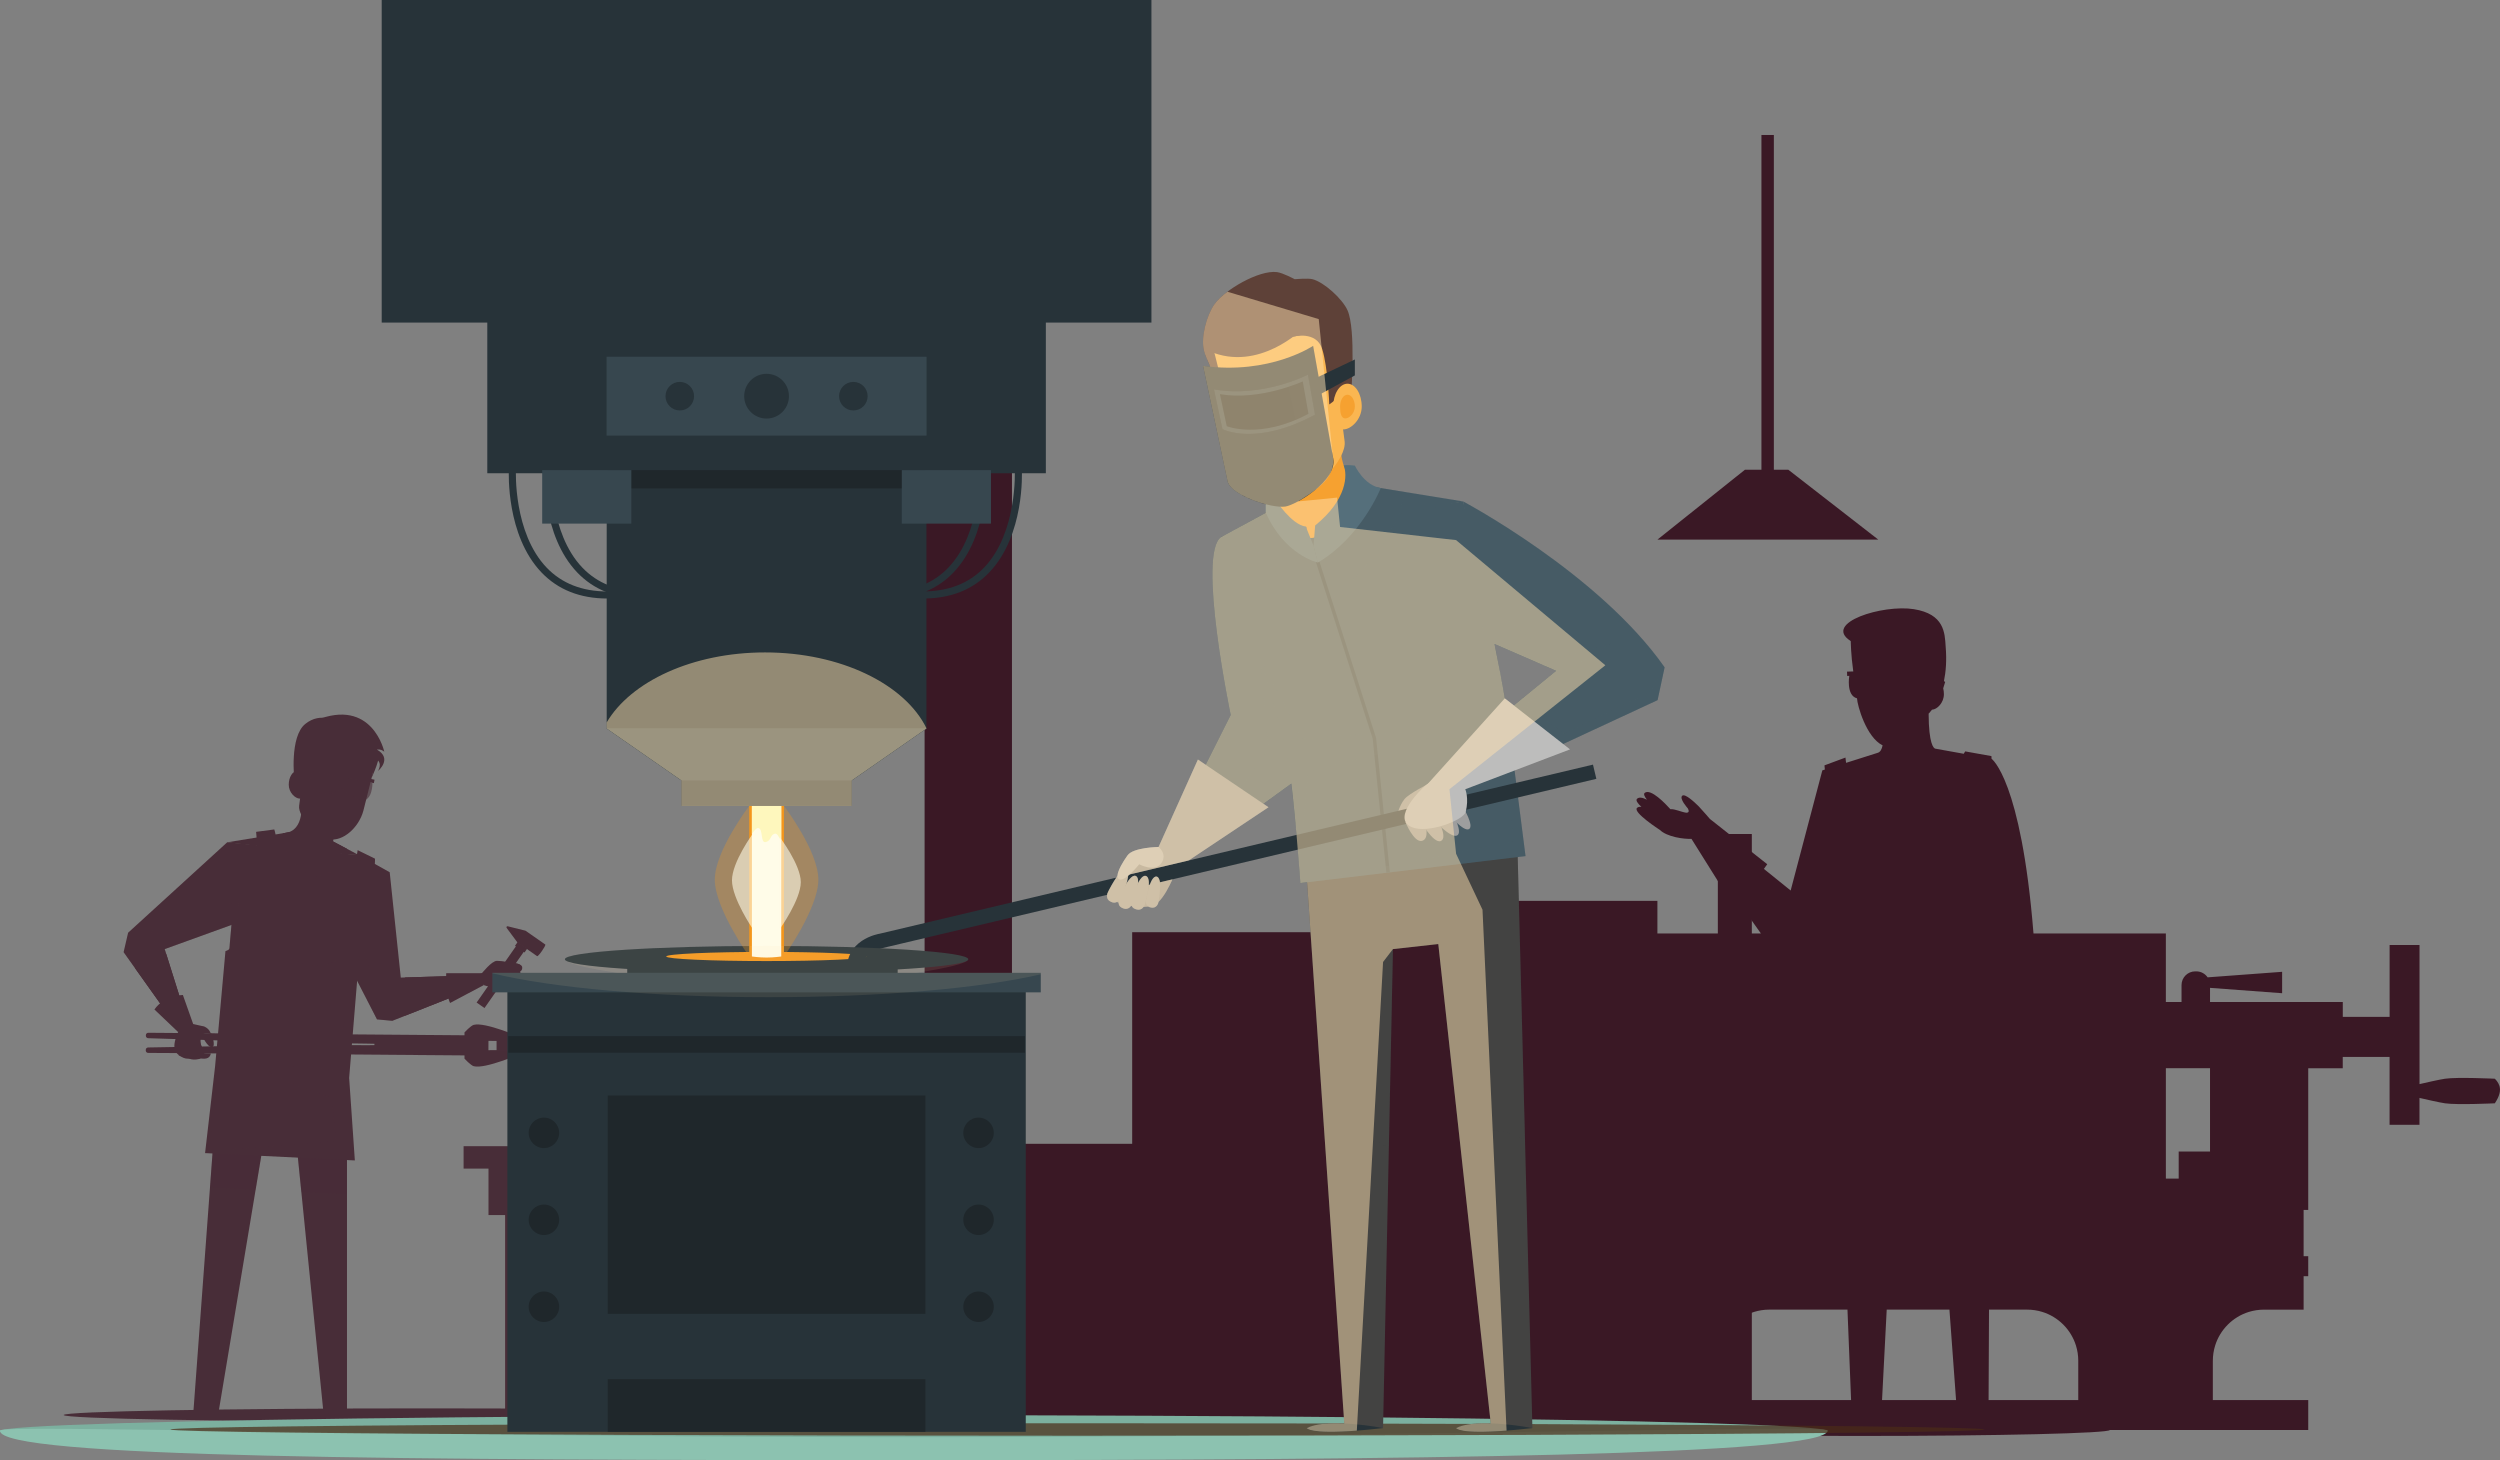 <?xml version="1.0" encoding="utf-8"?>
<!-- Generator: Adobe Illustrator 16.0.0, SVG Export Plug-In . SVG Version: 6.00 Build 0)  -->
<!DOCTYPE svg PUBLIC "-//W3C//DTD SVG 1.1//EN" "http://www.w3.org/Graphics/SVG/1.1/DTD/svg11.dtd">
<svg version="1.1" id="Calque_1" xmlns="http://www.w3.org/2000/svg" xmlns:xlink="http://www.w3.org/1999/xlink" x="0px" y="0px"
	 width="388.936px" height="227.167px" viewBox="0 0 388.936 227.167" enable-background="new 0 0 388.936 227.167"
	 xml:space="preserve">
<rect x="0" y="0" width="388.936" height="227.167" fill="#808080" stroke="none"/>
<g>
	<g opacity="0.8">
		<ellipse fill="#3A1825" cx="66.413" cy="220.141" rx="56.515" ry="1.035"/>
		<rect x="72.123" y="178.318" fill="#3A1825" width="41.16" height="3.487"/>
		<g>
			<path fill="#3A1825" d="M94.95,162.629c0,0.475-0.334,0.858-0.747,0.858H77.252v-1.734h16.937
				C94.609,161.753,94.95,162.146,94.95,162.629z"/>
			<path fill="#3A1825" d="M94.95,162.629c0,0.475-0.334,0.858-0.747,0.858h-4.731v-1.734h4.717
				C94.609,161.753,94.95,162.146,94.95,162.629z"/>
			<path fill="#3A1825" d="M94.655,162.627c0,0.359-0.253,0.65-0.566,0.65h-3.808v-1.314h3.797
				C94.397,161.963,94.655,162.26,94.655,162.627z"/>
			<rect x="86.699" y="161.753" fill="#3A1825" width="2.773" height="1.734"/>
			<rect x="88.211" y="161.753" fill="#3A1825" width="1.261" height="1.734"/>
		</g>
		<path fill="#3A1825" d="M32.874,160.746c0,0,0.802,2.096,0.097,2.165c-0.706,0.069-1.618-1.936-1.618-1.936L32.874,160.746z"/>
		<path fill="#3A1825" d="M31.273,164.678c0,0-1.069,0.35-1.794,0.031c-0.616-0.27-0.907-0.516-0.907-0.516l1.784,0.094
			L31.273,164.678z"/>
		<path fill="#3A1825" d="M30.351,164.544c0,0-1.069,0.35-1.794,0.031c-0.615-0.27-0.906-0.515-0.906-0.515l1.784,0.093
			L30.351,164.544z"/>
		<path fill="#3A1825" d="M31.751,163.864l1.039,0.008c0,0-0.017,0.837-1.039,0.837c-1.021,0-1.699-0.422-1.699-0.422
			L31.751,163.864z"/>
		<polygon fill="#3A1825" points="55.879,133.048 60.627,135.698 62.351,152.088 74.592,151.702 75.034,153.259 61.033,158.812 
			58.651,158.591 53.583,148.76 		"/>
		<polygon fill="#3A1825" points="53.983,167.72 34.061,165.912 30.052,220.092 33.935,220.092 41.545,174.431 45.824,174.906 
			50.355,220.092 53.983,220.092 		"/>
		<polygon fill="#3A1825" points="53.983,167.72 55.841,133.048 35.348,131.039 34.904,143.065 36.009,143.896 34.061,165.912 		"/>
		<path fill="#3A1825" d="M55.841,133.048l-7.679-4.086l-12.813,2.077C35.348,131.039,45.553,132.377,55.841,133.048z"/>
		<path fill="#3A1825" d="M40.234,139.029c0.797-0.105,0.767-0.147,2.227-0.295c0.944-6.27,0-9.328,0-9.328l-2.227,0.295
			C40.234,129.701,40.603,133.276,40.234,139.029z"/>
		<path fill="#3A1825" d="M53.707,141.283c0.753,0.093,0.735,0.047,2.105,0.261c2.355-5.504,2.222-7.751,2.222-7.751l-2.106-1.033
			C55.928,132.76,55.414,136.114,53.707,141.283z"/>
		<polygon opacity="0.2" fill="#3A1825" points="34.061,165.912 53.983,167.72 53.983,185.804 46.882,185.455 45.824,174.906 
			41.545,174.431 39.766,185.106 32.667,184.759 		"/>
		<g opacity="0.2">
			<polygon fill="#3A1825" points="63.018,158.024 61.033,158.812 58.651,158.591 53.583,148.425 55.326,142.662 59.17,157.356 
				61.272,157.68 63.018,156.89 			"/>
		</g>
		<path fill="#3A1825" d="M56.218,140.485l-15.935-2.903c0,0-2.604,9.834-4.896,10.627l-1.592,17.703l-1.52,13.165l22.568,1.106
			l-0.86-12.464L56.218,140.485z"/>
		<g opacity="0.3">
			<path fill="#3A1825" d="M52.792,149.21l-0.875,5.585l-11.234-1.966l0.908-7.68C41.591,145.149,46.153,152.986,52.792,149.21z"/>
		</g>
		<g opacity="0.3">
			<path fill="#3A1825" d="M32.275,179.077l20.033-1.549l-0.672-6.741c0,0-10.828-3.452-9.618-4.439
				c1.209-0.988,9.618,0.148,9.618,0.148l3.569-13.667l-1.222,14.891l0.86,12.464L32.275,179.077z"/>
		</g>
		<path fill="#3A1825" d="M40.316,153.103l1.412-11.947l12.329,2.138l-1.863,11.889L40.316,153.103z M42.307,141.932l-1.256,10.623
			l10.59,1.854l1.656-10.57L42.307,141.932z"/>
		<path fill="#3A1825" d="M31.904,179.393l1.56-13.511l1.611-17.917l0.204-0.07c1.634-0.565,3.846-7.198,4.672-10.357
			c0.221-4.791-0.075-7.772-0.078-7.802l-0.033-0.321l2.828-0.375l0.083,0.271c0.035,0.116,0.846,2.855,0.154,8.412l10.924,1.99
			c1.308-4.245,1.736-6.975,1.741-7.003l0.069-0.447l2.688,1.317l0.011,0.194c0.005,0.083,0.096,2.077-1.792,6.797l-2.229,27.126
			l0.886,12.838L31.904,179.393z M56.15,133.255c-0.18,0.973-0.696,3.487-1.773,6.937l-0.088,0.281l-12.129-2.209l0.042-0.315
			c0.612-4.62,0.16-7.343-0.022-8.172l-1.616,0.214c0.069,0.903,0.235,3.652,0.051,7.613l-0.01,0.068
			c-0.103,0.396-2.491,9.473-4.903,10.762l-1.575,17.517l-1.48,12.812l21.84,1.07l-0.835-12.141l2.234-27.226l0.022-0.097
			c1.521-3.789,1.732-5.783,1.761-6.37L56.15,133.255z"/>
		<g opacity="0.2">
			<path fill="#3A1825" d="M48.578,136.301c-2.252-0.438-4.984-5.142-5.697-6.482l5.215-0.842l0.075-0.01l7.156,3.808
				C55.068,133.025,51.145,136.8,48.578,136.301z"/>
		</g>
		<path fill="#3A1825" d="M50.355,220.092c0,0,5.208-1.025,7.199,0C57.554,220.092,57.261,220.892,50.355,220.092z"/>
		<g>
			<path fill="#3A1825" d="M43.971,129.642l4.191-0.68l5.822,3.098c0,0-1.645,2.019-5.258,1.189
				C45.111,132.419,43.971,129.642,43.971,129.642z"/>
		</g>
		<path fill="#3A1825" d="M30.052,220.092c0,0,5.208-1.025,7.199,0C37.251,220.092,36.958,220.892,30.052,220.092z"/>
		<path fill="#3A1825" d="M35.348,131.039l-15.417,14.068l-0.701,3.021l8.484,11.921l1.438-1.166l-3.529-11.228l10.385-3.759
			C36.009,143.896,37.229,133.112,35.348,131.039z"/>
		<polygon fill="#3A1825" points="25.866,148.425 21.009,150.626 27.715,160.049 29.153,158.883 		"/>
		<path fill="#3A1825" d="M30.052,159.312l-1.6-4.517c0,0-2.95,0.074-4.425,2.258l3.688,3.513L30.052,159.312z"/>
		<g>
			<path fill="#3A1825" d="M81.007,163.345l-8.751,0.062l0.009,1.298c0,0,0.989,1.052,1.438,1.17c1.792,0.474,7.31-1.948,7.31-1.948
				L81.007,163.345z"/>
			<path fill="#3A1825" d="M22.694,161.147c-0.001,0.199,0.157,0.364,0.356,0.37c2.807,0.095,21.308,0.709,27.81,0.754
				c7.062,0.049,21.526,0.462,21.526,0.462l0.012-1.67l-49.332-0.39c-0.098-0.001-0.192,0.037-0.262,0.106
				c-0.07,0.068-0.109,0.162-0.11,0.26L22.694,161.147z"/>
			<path fill="#3A1825" d="M22.679,163.325c0.001-0.2,0.162-0.362,0.361-0.366c2.809-0.055,21.316-0.412,27.818-0.366
				c7.062,0.049,21.529-0.069,21.529-0.069l-0.012,1.67l-49.332-0.39c-0.204-0.001-0.368-0.168-0.366-0.371L22.679,163.325z"/>
			
				<rect x="58.254" y="161.81" transform="matrix(-1 -0.007 0.007 -1 131.688 325.237)" fill="#3A1825" width="16.318" height="1.156"/>
			
				<rect x="71.762" y="161.29" transform="matrix(-1 -0.007 0.007 -1 146.614 325.496)" fill="#3A1825" width="4.25" height="2.393"/>
			<path fill="#3A1825" d="M81.007,161.969l-8.751-0.061l0.009-1.299c0,0,0.989-1.052,1.438-1.17c1.792-0.474,7.31,1.948,7.31,1.948
				L81.007,161.969z"/>
			<circle fill="#3A1825" cx="74.162" cy="162.5" r="1.106"/>
			<circle fill="#3A1825" cx="74.161" cy="162.5" r="0.845"/>
		</g>
		<path fill="#3A1825" d="M27.715,160.565c0,0-0.59,1.209-0.59,2.168c0,1.24,0.805,1.629,2.06,1.735
			c4.084,0.346,2.225-1.358,2.088-1.945c-0.309-1.327,0.383-2.848,0.383-2.848l-1.604-0.364
			C30.052,159.312,28.423,159.149,27.715,160.565z"/>
		<path fill="#3A1825" d="M46.872,124.579c0,0,0.674,4.763-2.625,5.018l7.457,2.001l0.39-2.387L46.872,124.579z"/>
		<path fill="#3A1825" d="M52.412,112.358c0,0-2.429-1.728-4.913,0.264s-1.709,8.656-1.709,8.656l2.102,0.811L52.412,112.358z"/>
		<path fill="#3A1825" d="M51.266,130.564c2.022,0.38,4.543-1.733,5.271-4.458l2.285-9.089l-10.902-2.234l-1.382,10.574
			C46.313,127.084,49.424,130.218,51.266,130.564z"/>
		<path fill="#3A1825" d="M51.266,116.014c0,0-1.638-0.738-2.453,1.347c-0.922,2.36-0.604,5.404-0.604,5.404l-1.411-0.676
			l0.393-7.306l1.841-1.11C49.032,113.673,51.487,114.26,51.266,116.014z"/>
		
			<rect x="48.215" y="120.366" transform="matrix(-0.982 -0.191 0.191 -0.982 82.519 249.249)" fill="#3A1825" width="10.146" height="0.553"/>
		
			<ellipse transform="matrix(-0.975 -0.222 0.222 -0.975 83.396 255.366)" fill="#3A1825" cx="56.027" cy="123.003" rx="0.35" ry="0.554"/>
		
			<ellipse transform="matrix(-0.975 -0.222 0.222 -0.975 74.489 252.495)" fill="#3A1825" cx="51.412" cy="122.068" rx="0.35" ry="0.554"/>
		<path fill="#3A1825" d="M45.9,119.674l2.461-0.273c0.174,0.119,0.232,0.347,0.23,0.607L48.551,120c0,0-0.325,0.715-0.338,1.49
			c-0.001,0.002-0.004,0.008-0.004,0.008l-2.42-1.316L45.9,119.674z"/>
		<g>
			<path fill="#3A1825" d="M44.922,122.089c0,1.191,0.993,2.157,1.735,2.157c0.742,0,0.954-0.966,0.954-2.157
				c0-1.19-0.602-2.156-1.344-2.156C45.524,119.933,44.922,120.898,44.922,122.089z"/>
			<path fill="#3A1825" d="M45.57,122.089c0,0.618,0.515,1.118,0.899,1.118c0.385,0,0.495-0.5,0.495-1.118
				c0-0.617-0.312-1.118-0.697-1.118C45.882,120.971,45.57,121.472,45.57,122.089z"/>
		</g>
		<path fill="#3A1825" d="M53.902,125.492c0,0-0.774,0.258-1.881-0.461C52.021,125.031,52.538,127.704,53.902,125.492z"/>
		<path fill="#3A1825" d="M51.266,116.476c0,0,2.212,2.95,5.974,1.327c0,0,2.684-0.019,1.582,2.13c0,0,2.29-1.908-0.181-3.31
			c0,0,0.598-0.147,1.147,0.332c0,0-1.843-8.537-10.744-4.861C49.043,112.094,49.458,114.521,51.266,116.476z"/>
		<path fill="#3A1825" d="M57.35,117.545c0,0,1.392-0.813,0.477,3.426c0,0,1.635-3.436,0.994-4.095c-0.642-0.658,0,0.142,0,0.142
			L57.35,117.545z"/>
		<path fill="#3A1825" d="M54.192,127.45c0,0-2.239,0.539-4.332-1.129C49.861,126.321,51.679,129.385,54.192,127.45z"/>
		<path fill="#3A1825" d="M52.673,128.719c0,0-1.076,0.09-1.989-0.577C50.685,128.142,51.399,130.517,52.673,128.719z"/>
		<g>
			<g opacity="0.3">
				<path fill="#3A1825" d="M56.246,124.518c-0.03-0.002-0.056,0.002-0.087-0.003c-2.203-0.313-2.18-1.658-2.871-1.824
					c-0.65-0.156-1.208,1.216-3.412,0.695c0.9,0.021,2.884-0.204,3.099-2.523l1.283,0.25
					C54.095,121.699,53.659,123.934,56.246,124.518z"/>
			</g>
			<g opacity="0.6">
				<path fill="#3A1825" d="M57.945,121.831L48.551,120c0,0-1.194,2.597,0.883,3.263c2.576,0.826,3.163-0.738,3.854-0.572
					s0.668,1.512,2.871,1.824C57.978,124.772,57.945,121.831,57.945,121.831z"/>
			</g>
		</g>
		<polygon fill="#3A1825" points="63.018,152.066 63.018,158.024 75.034,153.259 74.592,151.702 		"/>
		<path fill="#3A1825" d="M69.419,151.408c0,0-0.138,3.01,0.6,4.632l5.236-2.781l-0.275-1.852L69.419,151.408z"/>
		<path fill="#3A1825" d="M74.98,151.407c0,0,4.191-2.39,5.887-1.353c0.641,0.85-1.004,3.813-1.958,3.801
			c-1.303,0.218-3.653-0.597-3.653-0.597S73.967,151.629,74.98,151.407z"/>
		<g>
			
				<rect x="77.166" y="146.445" transform="matrix(-0.82 -0.573 0.573 -0.82 54.736 321.129)" fill="#3A1825" width="1.493" height="11.008"/>
			
				<rect x="80.237" y="146.955" transform="matrix(-0.82 -0.572 0.572 -0.82 63.34 314.577)" fill="#3A1825" width="1.807" height="0.746"/>
			<path fill="#3A1825" d="M81.752,144.792l3.076,2.147c0.171,0.12-1.095,1.934-1.267,1.814l-3.076-2.148l-1.663-2.244
				c-0.041-0.056-0.042-0.13-0.005-0.188c0.038-0.057,0.108-0.084,0.174-0.067L81.752,144.792z"/>
		</g>
		<path fill="#3A1825" d="M80.867,150.055c0,0-2.333-0.526-2.468,0.09c-0.134,0.615,2.167,1.025,2.167,1.025s0.562,0.089,0.662-0.45
			C81.262,150.54,81.309,150.255,80.867,150.055z"/>
		<path fill="#3A1825" d="M80.747,151.142c0,0-2.288-0.699-2.467-0.095c-0.18,0.604,2.084,1.184,2.084,1.184
			s0.553,0.131,0.693-0.399C81.104,151.654,81.172,151.374,80.747,151.142z"/>
		<path fill="#3A1825" d="M80.221,152.043c0,0-2.214-0.906-2.448-0.321s1.967,1.37,1.967,1.37s0.539,0.182,0.728-0.334
			C80.53,152.587,80.623,152.313,80.221,152.043z"/>
		<path fill="#3A1825" d="M79.451,152.988c0,0-1.906-1.029-2.173-0.525s1.639,1.423,1.639,1.423s0.468,0.215,0.687-0.23
			C79.677,153.507,79.787,153.271,79.451,152.988z"/>
		<path fill="#3A1825" d="M74.98,151.407c0,0,1.522-1.941,2.334-1.924c0.811,0.019,2.139,0.166,2.009,0.664
			c-0.129,0.498-1.991,0.554-1.991,0.554s-0.35,1.659-1.291,1.622S74.98,151.407,74.98,151.407z"/>
		<path fill="#3A1825" d="M31.194,161.91c0,0,0.019-1.164,0.859-1.164c0.417,0,0.526,0.013,0.724,0c0,0-0.159-0.651-0.958-1.029
			S31.12,161.561,31.194,161.91z"/>
		<polygon fill="#3A1825" points="96.191,161.203 95.601,160.724 98.533,157.866 		"/>
		<polygon fill="#3A1825" points="94.513,160.539 94.826,158.658 93.665,160.539 		"/>
		<polygon fill="#3A1825" points="96.394,161.94 96.394,162.604 98.606,162.272 		"/>
		<g>
			<path fill="#3A1825" d="M98.833,163.358H81.281v2.869c0,0,6.369,1.263,7.132,5.394h7.643c0,0,0-2.578,2.776-2.895V163.358z"/>
			<path fill="#3A1825" d="M96.626,168.305l5.727-0.814c0,0,4.866-0.421,5.728-4.132H97.119L96.626,168.305z"/>
			<path fill="#3A1825" d="M98.833,163.358h9.248c-0.862,3.711-5.728,4.132-5.728,4.132l-3.521,0.501v0.674H86.569
				c-2.135-1.811-5.288-2.438-5.288-2.438v-2.869h15.838H98.833z"/>
			<path fill="#3A1825" d="M96.056,171.621c0,0,0.031,3.356,5.697,4.478v2.353H82.969v-2.353c0,0,5.583-1.391,5.444-4.478
				C88.413,171.621,91.73,170.144,96.056,171.621z"/>
			<path fill="#3A1825" d="M108.081,163.358h-26.8C81.281,163.358,93.634,163.924,108.081,163.358z"/>
			<rect x="96.056" y="176.099" fill="#3A1825" width="5.697" height="2.353"/>
			<rect x="83.004" y="176.099" fill="#3A1825" width="5.697" height="2.353"/>
		</g>
		<rect x="75.997" y="181.29" fill="#3A1825" width="33.413" height="7.744"/>
		<rect x="79.681" y="212.155" fill="#3A1825" width="26.044" height="3.872"/>
		<rect x="103.828" y="188.26" fill="#3A1825" width="3.208" height="32.188"/>
		<rect x="78.582" y="188.26" fill="#3A1825" width="3.208" height="32.188"/>
		<g opacity="0.2">
			<path fill="#3A1825" d="M25.866,148.425l-4.857,2.201l-1.778-2.498l1.778,1.844l3.682-1.821
				c-0.664-1.782-1.162-3.443-1.162-3.443c0.756,0.442,1.899,1.223,1.899,1.223l11.69-6.016c0.258,4.057-1.384,7.095-1.384,7.095
				l0,0l0.275-3.112l-10.385,3.759L25.866,148.425z"/>
		</g>
	</g>
	<rect x="134.281" y="177.947" fill="#3A1825" width="138.259" height="44.188"/>
	<rect x="143.844" y="7.099" fill="#3A1825" width="13.591" height="214.909"/>
	<path fill="#3A1825" d="M388.137,167.822c0,0-5.85-0.279-7.755,0c-0.897,0.131-3.025,0.618-3.967,0.837v-21.639h-4.652v11.183
		h-7.284v-2.319h-20.656v-2.198l11.217,0.833v-3.33l-11.59,0.86c-0.385-0.561-1.028-0.929-1.76-0.929h-0.166
		c-1.178,0-2.133,0.954-2.133,2.132v2.632h-2.438v-10.658H316.36c-1.925-23.986-6.526-27.183-6.526-27.183l-0.018-0.413
		l-4.078-0.733l-0.146,0.228c-0.009,0.014-0.041,0.067-0.083,0.142l-4.387-0.789l0,0l0,0l-0.059-0.01
		c-0.223-0.072-1.001-0.663-1.018-5.445c0.001-0.001,0.216-0.2,0.524-0.615c0.801-0.022,1.853-1.09,1.853-2.407
		c0-0.325-0.04-0.635-0.11-0.918h0.001l0.307-0.991l-0.192-0.128c0.3-1.446,0.45-3.22,0.267-5.378
		c-0.128-2.162-0.231-5.056-4.939-5.813c-4.827-0.777-14.182,2.121-9.887,4.921c0.021,0.02,0.042,0.04,0.064,0.06
		c0.001,0.117,0.013,2.021,0.389,4.704l-0.972,0.031l0.021,0.67l0.332-0.011c0,0-0.527,3.043,1.199,3.495
		c0.049,1.091,1.433,6.055,3.983,7.317c-0.121,0.59-0.345,1.027-0.733,1.15l0,0l-2.564,0.813l0,0l-2.384,0.755
		c-0.013-0.104-0.027-0.217-0.038-0.309l-0.059-0.511l-3.265,1.211l0.026,0.307c0.001,0.008,0.013,0.136,0.033,0.348l-0.39,0.124
		l-4.93,18.693l-3.644-2.943l0,0l-0.518-0.418l0,0l0,0l0.518-0.73l-8.841-6.982c0,0-0.028-0.021-0.075-0.057h0
		c0,0-1.144-1.333-1.692-1.905h0.001c0,0-0.061-0.063-0.157-0.158c-0.002-0.002-0.006-0.006-0.008-0.008l0,0
		c-0.497-0.493-2-1.916-2.443-1.553c-0.535,0.437,0.846,1.96,0.846,1.96s0.46,0.703-0.224,0.694
		c-0.855-0.127-1.721-0.597-2.476-0.555h0c-0.738-0.825-3.061-3.277-3.99-2.537c-0.226,0.18-0.034,0.584,0.341,1.063
		c-0.637-0.323-1.217-0.455-1.543-0.136c-0.242,0.236,0.118,0.723,0.683,1.254c-0.275-0.039-0.515-0.002-0.683,0.163
		c-0.694,0.679,3.527,3.404,3.527,3.404l0.004-0.004c1.135,1.127,3.814,1.474,4.941,1.41l6.841,10.929l0.637-0.899l3.327,4.695
		h-16.104v-5.073h-23.819v5.073h-0.775v-0.199h-57.117v34.697l-0.41,0.976v32.571h0.41h2.148v4.542h-2.793v4.653h74.941
		c0.043,0.514,17.442,0.93,38.901,0.93c21.459,0,38.857-0.416,38.901-0.93h30.867v-4.653h-14.842v-6.109
		c0-0.824,0.125-1.619,0.357-2.367c0.775-2.492,2.743-4.46,5.235-5.235c0.748-0.232,1.543-0.357,2.367-0.357h6.164v-5.207h0.718
		v-3.103h-0.718v-7.201h0.718v-3.102v-1.772v-2.881v-1.329v-12.962h5.371v-1.755h7.284v10.557h4.652v-4.185
		c0.941,0.22,3.069,0.706,3.967,0.838c1.905,0.278,7.755,0,7.755,0C389.426,169.701,388.953,168.665,388.137,167.822z
		 M267.302,211.703c0-0.23,0.016-0.457,0.035-0.683c1.063-1.349,1.798-2.963,2.099-4.728c0.934-1.006,2.117-1.774,3.46-2.192
		c0.749-0.232,1.543-0.357,2.368-0.357h12.155l0.563,14.069h-20.68V211.703z M292.797,217.813l0.727-14.069h9.758l1.031,14.069
		H292.797z M309.373,217.813l0.066-14.069h5.926c0.824,0,1.619,0.125,2.367,0.357c2.492,0.775,4.46,2.743,5.235,5.235
		c0.232,0.748,0.357,1.543,0.357,2.367v6.109H309.373z M343.823,179.148h-4.875v4.21h-1.994v-17.172h6.869V179.148z"/>
	<g>
		<rect x="274.035" y="21" fill="#3A1825" width="1.93" height="52.379"/>
		<polygon fill="#3A1825" points="278.216,73.079 271.466,73.079 257.85,83.953 292.216,83.953 		"/>
	</g>
	<rect x="267.251" y="129.75" fill="#3A1825" width="5.288" height="17.259"/>
	<ellipse fill="#7CB09F" cx="142.168" cy="222.636" rx="142.167" ry="2.464"/>
	<path fill="#8CC2B0" d="M284.335,222.555c0,3.832-63.65,4.612-142.167,4.612c-78.516,0-142.521-0.347-142.167-4.612
		c0-0.988,63.65,1.032,142.167,1.032C220.685,223.587,284.335,221.566,284.335,222.555z"/>
	<g>
		<rect x="97.579" y="150.388" fill="#273339" width="42.077" height="1.865"/>
		<ellipse opacity="0.7" fill="#4A2B17" cx="167.609" cy="222.391" rx="141.107" ry="0.971"/>
		<g>
			<ellipse fill="#273339" cx="119.259" cy="149.242" rx="31.38" ry="2.078"/>
			<ellipse fill="#F4961B" cx="119.259" cy="148.804" rx="15.606" ry="0.712"/>
			<path fill="#F4961B" d="M121.965,148.804c0,0-1.317,0.165-2.706,0.165s-2.706-0.165-2.706-0.165v-23.656h5.412V148.804z"/>
			<path fill="#FFFCE8" d="M121.541,148.804c0,0-1.11,0.165-2.282,0.165s-2.282-0.165-2.282-0.165v-23.656h4.563V148.804z"/>
			<path fill="#FEF7BD" d="M116.977,129.714c0.316-0.411,0.672-0.918,0.966-0.896c0.84,0.064,0.288,2.446,1.214,2.179
				c0.789-0.229,0.649-0.87,1.142-1.19c0.646-0.421,0.818,0.419,1.242,1.036v-5.694h-4.563V129.714z"/>
			<path opacity="0.3" fill="#F4961B" d="M116.553,125.388c0,0-5.352,7.003-5.352,11.461c0,4.457,5.352,11.955,5.352,11.955V125.388
				z"/>
			<path opacity="0.3" fill="#F4961B" d="M121.965,125.388c0,0,5.352,7.003,5.352,11.461c0,4.457-5.352,11.955-5.352,11.955V125.388
				z"/>
			<g opacity="0.6">
				<path fill="#FFFCE8" d="M117.138,129.668c0,0-3.261,4.455-3.261,7.29s3.261,7.604,3.261,7.604V129.668z"/>
			</g>
			<g opacity="0.6">
				<path fill="#FFFCE8" d="M121.322,130.262c0,0,3.261,4.268,3.261,6.983c0,2.717-3.261,7.285-3.261,7.285V130.262z"/>
			</g>
		</g>
		<g>
			<g>
				<path fill="#273339" d="M100.038,93.113c-4.225,0-7.669-1.364-10.241-4.058c-5.513-5.771-5.093-15.527-5.072-15.94l1.098,0.055
					c-0.005,0.096-0.414,9.704,4.772,15.131c2.355,2.466,5.533,3.714,9.443,3.714c0.024,0,0.048,0,0.071,0l0.004,1.099
					C100.088,93.113,100.063,93.113,100.038,93.113z"/>
			</g>
			<g>
				<path fill="#273339" d="M94.481,93.113c-4.225,0-7.669-1.364-10.241-4.058c-5.513-5.773-5.092-15.527-5.072-15.94l1.098,0.055
					c-0.005,0.096-0.414,9.704,4.772,15.131c2.356,2.466,5.533,3.714,9.444,3.714c0.024,0,0.048,0,0.071,0l0.004,1.099
					C94.532,93.113,94.506,93.113,94.481,93.113z"/>
			</g>
			<g>
				<path fill="#273339" d="M138.102,93.113c-0.025,0-0.05,0-0.076,0l0.004-1.099c0.023,0,0.047,0,0.071,0
					c3.911,0,7.088-1.248,9.444-3.714c5.187-5.427,4.777-15.035,4.772-15.131l1.098-0.055c0.021,0.413,0.441,10.167-5.072,15.94
					C145.771,91.749,142.326,93.113,138.102,93.113z"/>
			</g>
			<polygon fill="#273339" points="132.519,121.41 105.999,121.41 94.386,113.341 94.386,71.823 144.131,71.823 144.131,113.341 			
				"/>
			<rect x="75.81" y="49.645" fill="#273339" width="86.898" height="23.98"/>
			<rect x="59.384" fill="#273339" width="119.75" height="50.186"/>
			<rect x="105.999" y="121.35" fill="#273339" width="26.521" height="4.038"/>
			<rect x="94.546" y="73.143" fill="#1F272B" width="49.425" height="2.842"/>
			<rect x="94.369" y="55.502" fill="#37474F" width="49.779" height="12.266"/>
			<g>
				<polygon fill="#37474F" points="144.131,113.301 94.386,113.301 94.386,113.341 105.999,121.41 132.519,121.41 144.131,113.341 
									"/>
			</g>
			<g>
				<path fill="#273339" d="M143.659,93.113c-0.025,0-0.051,0-0.076,0l0.004-1.099c3.939-0.013,7.148-1.234,9.519-3.718
					c5.19-5.434,4.774-15.031,4.77-15.126l1.098-0.056c0.02,0.413,0.441,10.169-5.073,15.94
					C151.328,91.749,147.882,93.113,143.659,93.113z"/>
			</g>
			<rect x="84.352" y="73.143" fill="#37474F" width="13.869" height="8.318"/>
			<rect x="140.297" y="73.143" fill="#37474F" width="13.869" height="8.318"/>
			<g>
				<circle fill="#273339" cx="119.259" cy="61.635" r="3.482"/>
				<circle fill="#273339" cx="105.758" cy="61.635" r="2.222"/>
				<circle fill="#273339" cx="132.76" cy="61.635" r="2.222"/>
			</g>
		</g>
		<path fill="#919191" d="M180.948,131.735c0,0-8.315,3.572-8.679,7.285c0.546,1.92,6.843,2.806,7.904,1.363
			c1.799-1.704,3.236-6.144,3.236-6.144S182.424,130.469,180.948,131.735z"/>
		<path fill="#465B65" d="M190.02,83.526c-3.838,2.408,1.453,27.707,1.453,27.707l-10.399,20.676l8.947-2.104l18.463-13.403
			C208.483,116.402,193.857,81.117,190.02,83.526z"/>
		<path fill="#5E4138" d="M210.203,61.408c0,0,0.781-10.148-0.57-13.147c-0.783-1.737-3.632-4.383-5.483-4.835
			c-0.673-0.164-2.733,0.01-2.733,0.01s-1.832-0.987-2.754-1.104c-2.776-0.354-8.122,2.729-9.732,5.018
			c-1.24,1.76-2.162,5.23-1.594,7.307c0.43,1.574,2.684,5.948,2.684,5.948L210.203,61.408z"/>
		<g opacity="0.2">
			<polygon fill="#465B65" points="196.563,125.055 200.964,121.86 201.214,114.639 196.093,102.477 197.348,116.677 
				192.81,122.788 			"/>
		</g>
		<polygon fill="#9E9E9E" points="186.364,118.161 197.348,125.586 182.654,135.385 179.011,134.503 		"/>
		<polygon fill="#434342" points="203.249,135.803 236.104,132.822 238.403,222.171 232,222.171 223.761,146.87 216.706,147.655 
			215.169,222.171 209.186,222.171 		"/>
		<path opacity="0.2" fill="#434342" d="M203.343,137.176l2.771,40.32c0,0,3.965-2.712,9.953,1.119l0.638-30.96l7.055-0.785
			l3.458,31.604c0,0,3.638-5.016,10.035-0.979l-1.15-44.674L203.343,137.176z"/>
		<path fill="#465B65" d="M202.304,137.38c0,0-1.145-16.37-2.28-21.214c-1.946-8.31-10.004-32.64-10.004-32.64l37.62-5.514
			c0,0,5.498,23.776,6.651,31.822c0.818,5.706,3.042,23.354,3.042,23.354L202.304,137.38z"/>
		<path fill="#465B65" d="M190.02,83.526l16.488-8.939l21.131,3.426C227.639,78.013,206.984,82.419,190.02,83.526z"/>
		<g opacity="0.2">
			<path fill="#465B65" d="M206.508,74.587l-13.285,7.202c1.568,3.284,5.671,9.95,13.721,11.679c0,0,10.857-8.905,11.53-16.941
				L206.508,74.587z"/>
		</g>
		<path fill="#273339" d="M215.169,222.171c0,0-8.589-1.69-11.873,0C203.297,222.171,203.781,223.491,215.169,222.171z"/>
		<g>
			<path fill="#F6A130" d="M213.419,75.707l-6.911-1.12l-9.601,5.108c0,0,2.713,3.329,8.672,1.961S213.419,75.707,213.419,75.707z"
				/>
		</g>
		<path fill="#273339" d="M238.403,222.171c0,0-8.589-1.69-11.873,0C226.531,222.171,227.015,223.491,238.403,222.171z"/>
		<path fill="#F6A130" d="M208.635,67.358c0,0-1.112,7.854,4.329,8.274l-12.296,3.3l-0.644-3.936L208.635,67.358z"/>
		<g>
			<polygon fill="#37474F" points="215.68,135.774 213.551,114.911 204.725,87.461 205.247,87.293 214.086,114.799 216.226,135.719 
							"/>
		</g>
		<path fill="#F6A130" d="M203.24,83.746c0,0,1.733,0.045,2.736-0.685l-1.372-2.372l-1.364,0.365V83.746z"/>
		<path fill="#FAB651" d="M201.39,77.229c-3.335,0.628-7.493-2.857-8.693-7.352l-3.767-14.988l17.978-3.685l2.279,17.438
			C209.556,71.489,204.425,76.657,201.39,77.229z"/>
		<path fill="#556F7B" d="M205.022,87.516c0,0-5.234-1.168-8.115-7.82v-3.711l1.544,1.786c0,0,2.447,3.851,4.698,4.15l1.207,2.999
			L205.022,87.516z"/>
		<path fill="#5E4138" d="M201.214,52.371c0,0,3.584-0.97,4.488,1.94s1.095,8.617,1.095,8.617l2.032-1.521l-0.346-11.141
			C208.483,50.268,203.294,49.548,201.214,52.371z"/>
		<g>
			<path fill="#FAB651" d="M211.85,63.252c0,1.965-1.637,3.557-2.862,3.557c-1.224,0-1.573-1.592-1.573-3.557
				c0-1.964,0.993-3.557,2.217-3.557S211.85,61.288,211.85,63.252z"/>
			<path fill="#F6A130" d="M210.782,63.252c0,1.019-0.849,1.845-1.483,1.845c-0.635,0-0.816-0.826-0.816-1.845
				s0.515-1.844,1.15-1.844C210.268,61.408,210.782,62.233,210.782,63.252z"/>
		</g>
		<g>
			<path fill="#273339" d="M187.166,56.923l3.805,17.918c0.474,2.234,6.848,4.285,8.98,3.968c1.678-0.249,8.081-4.029,7.471-7.444
				l-3.134-17.559C204.288,53.806,197.559,58.351,187.166,56.923z"/>
			<polygon fill="#273339" points="210.782,58.404 204.15,62.005 204.222,59.049 210.782,55.923 			"/>
			<path fill="#1F272B" d="M188.87,60.586l1.313,6.165c0,0,5.146,2.745,14.391-2.242l-1.094-6.218
				C203.48,58.291,196.524,61.915,188.87,60.586z"/>
			<g>
				<path fill="#37474F" d="M203.48,58.291c0,0-6.956,3.624-14.61,2.295l1.313,6.165c0,0,5.146,2.745,14.391-2.242L203.48,58.291z
					 M190.846,66.308l-1.063-4.992c6.197,1.077,12.894-1.976,12.894-1.976l0.886,5.034
					C196.078,68.412,190.846,66.308,190.846,66.308z"/>
			</g>
			<g opacity="0.1">
				<path fill="#273339" d="M203.073,72.9c0.475,2.233-3.122,5.908-3.122,5.908c1.678-0.249,8.081-4.029,7.471-7.444l-3.134-17.559
					c0,0-1.682,1.136-4.664,2.094L203.073,72.9z"/>
			</g>
		</g>
		<path fill="#9E9E9E" d="M222.275,121.915c0,0-3.06,1.542-3.765,2.394s-1.655,3.176-0.827,3.331
			c0.827,0.155,4.257-3.817,4.257-3.817L222.275,121.915z"/>
		<path fill="#5E4138" d="M202.601,51.204c0,0-6.75,6.726-14.413,3.451L202.601,51.204z"/>
		<path fill="#465B65" d="M227.639,78.013c0,0,21.12,11.206,31.336,25.802l-1.095,5.108l-25.542,11.858l-7.115-2.62l16.876-13.8
			l-11.402-4.965L227.639,78.013z"/>
		<g opacity="0.2">
			<polygon fill="#465B65" points="202.304,137.38 237.333,133.188 234.376,110.261 232.503,100.184 242.1,104.361 235.514,109.746 
				243.243,115.719 257.881,108.923 258.976,103.814 256.665,107.658 243.346,114.092 237.333,109.774 243.894,104.361 
				250.644,100.104 242.1,102.477 229.72,92.564 232.978,110.261 235.501,130.883 			"/>
		</g>
		<polygon fill="#BDBDBC" points="221.697,122.423 234.108,108.649 244.258,116.585 227.96,122.788 		"/>
		<g opacity="0.1">
			<path fill="#465B65" d="M203.542,119.989c0,0,19.31-4.377,19.13-5.594c-0.179-1.216-20.072,0.576-20.072,0.576l-6.508-12.495
				v0.001c1.667,5.392,3.214,10.628,3.931,13.688c0.649,2.772,1.302,9.316,1.742,14.41c0.345,1.913,0.538,3.037,0.538,3.037
				L203.542,119.989z"/>
		</g>
		<path fill="#273339" d="M247.826,118.955l-110.997,26.312c0,0-5.684,0.874-5.015,6.348l2.007-0.486c0,0,0.079-2.83,3.533-3.648
			l110.997-26.313L247.826,118.955z"/>
		<path fill="#9E9E9E" d="M172.269,139.021c0,0,1.849-4.089,2.923-3.594c1.073,0.495-0.915,4.403-0.915,4.403
			s-0.501,0.942-1.421,0.483C172.549,140.16,172.07,139.908,172.269,139.021z"/>
		<path fill="#9E9E9E" d="M174.032,140.069c0,0,1.539-4.216,2.646-3.803c1.107,0.414-0.583,4.46-0.583,4.46s-0.43,0.977-1.381,0.588
			C174.396,141.185,173.899,140.969,174.032,140.069z"/>
		<path fill="#9E9E9E" d="M175.976,140.3c0,0,1.146-4.339,2.287-4.028c1.14,0.31-0.172,4.494-0.172,4.494s-0.338,1.012-1.322,0.711
			C176.44,141.377,175.926,141.208,175.976,140.3z"/>
		<path fill="#9E9E9E" d="M178.261,140.215c0,0,0.613-4.016,1.669-3.846c1.057,0.169,0.279,4.062,0.279,4.062
			s-0.207,0.942-1.121,0.768C178.783,141.14,178.304,141.037,178.261,140.215z"/>
		<path fill="#BDBDBC" d="M180.243,131.766c0,0-3.923,0.054-4.813,1.289c-0.89,1.235-2.169,3.39-1.278,3.76
			c0.891,0.369,3.079-2.356,3.079-2.356s2.423,1.299,3.431-0.151C181.67,132.857,180.243,131.766,180.243,131.766z"/>
		<path fill="#9E9E9E" d="M218.639,127.873c0,0,1.312,3.242,2.574,2.947c1.262-0.294,0.505-2.734,0.505-2.734L218.639,127.873z"/>
		<path fill="#9E9E9E" d="M220.792,127.413c0,0,2.188,3.93,3.366,3.425c1.178-0.505-0.646-3.762-0.646-3.762L220.792,127.413z"/>
		<path fill="#9E9E9E" d="M226.008,126.545c0,0,1.654,3.027,0.644,3.448s-3.673-2.506-3.673-2.506L226.008,126.545z"/>
		<path fill="#9E9E9E" d="M227.649,125.646c0,0,1.732,2.859,0.891,3.34c-0.841,0.479-3.097-2.265-3.097-2.265L227.649,125.646z"/>
		<path fill="#BDBDBC" d="M221.409,122.533c0,0-5.077,4.718-1.795,6.142c2.501,1.086,8.09-1.082,8.41-2.354
			c0.539-2.146-0.063-3.532-0.063-3.532S224.213,119.672,221.409,122.533z"/>
		<path fill="#556F7B" d="M209.039,72.392c0,0,0.62-0.095,1.743,0.043c0,0,1.424,3.076,4.03,3.498c0,0-3.023,7.615-9.79,11.583
			l-0.667-2.597l0.249-3.169C209.633,77.664,209.633,73.85,209.039,72.392z"/>
		<g>
			<rect x="78.936" y="153.186" fill="#273339" width="80.646" height="69.572"/>
			<rect x="76.601" y="151.346" fill="#37474F" width="85.315" height="3.04"/>
			<rect x="94.546" y="214.569" fill="#1F272B" width="49.425" height="8.188"/>
			<rect x="94.546" y="170.427" fill="#1F272B" width="49.425" height="33.974"/>
			<rect x="79.063" y="161.195" fill="#1F272B" width="80.392" height="2.581"/>
			<g>
				<circle fill="#1F272B" cx="84.62" cy="176.244" r="2.372"/>
				<circle fill="#1F272B" cx="84.62" cy="189.77" r="2.372"/>
				<circle fill="#1F272B" cx="84.62" cy="203.297" r="2.372"/>
			</g>
			<g>
				<circle fill="#1F272B" cx="152.236" cy="176.244" r="2.372"/>
				<circle fill="#1F272B" cx="152.236" cy="189.77" r="2.372"/>
				<circle fill="#1F272B" cx="152.236" cy="203.297" r="2.372"/>
			</g>
		</g>
		<path opacity="0.5" fill="#FFE2B1" d="M119.014,101.5c-11.269,0-20.879,4.527-24.628,10.889v0.912v0.04l11.612,8.069v3.978h26.521
			v-3.978l11.612-8.069v-0.04v-0.011C140.79,106.458,130.809,101.5,119.014,101.5z"/>
		<g opacity="0.1">
			<path fill="#FFE2B1" d="M161.917,151.577v-0.231h-19.473c5.09-0.731,8.195-1.564,8.195-2.104c0-1.147-14.049-2.078-31.38-2.078
				s-31.38,0.931-31.38,2.078c0,0.54,3.105,1.373,8.195,2.104H76.601v0.074c9.14,2.236,24.971,3.717,42.984,3.717
				C137.172,155.137,152.687,153.727,161.917,151.577z"/>
		</g>
		<path opacity="0.5" fill="#FFE2B1" d="M215.169,149.659l1.536-2.004l7.055-0.785l8.159,74.565
			c-2.054-0.064-4.119,0.081-5.389,0.735c0,0,0.368,0.987,7.854,0.397l-3.745-81.036l-4.109-8.71l-1.034-10.039l24.254-19.283
			l-23.221-19.473l-18.048-2.041l-0.469-4.571c0,0-5.078,0.526-6.087,0.598c2.223-1.433,6.033-3.426,5.426-7.033l-2.19-21.335
			l-14.206-4.258c-0.867,0.656-1.589,1.338-2.028,1.962c-1.24,1.76-2.162,5.23-1.594,7.307c0.151,0.553,0.528,1.452,0.953,2.386
			c-0.373-0.037-0.739-0.065-1.122-0.118l3.805,17.918c0.322,1.515,3.352,2.942,5.936,3.607v1.247
			c0.012,0.026,0.025,0.05,0.037,0.076l-6.924,3.755c-3.838,2.408,1.453,27.707,1.453,27.707l-3.896,7.747l-1.212-0.819
			l-6.121,13.604c0,0-3.923,0.054-4.813,1.289c-0.668,0.928-1.555,2.373-1.579,3.192c0,0-1.407,2.177-1.582,2.773
			c-0.199,0.888,0.28,1.14,0.587,1.293c0.38,0.189,0.685,0.136,0.916,0.013c0.08,0.035,0.16,0.07,0.244,0.104
			c0.034,0.598,0.428,0.774,0.698,0.885c0.649,0.265,1.051-0.103,1.243-0.365c0.043,0.008,0.085,0.015,0.128,0.021
			c0.161,0.334,0.463,0.438,0.684,0.506c0.597,0.183,0.954-0.118,1.144-0.383c0.256-0.008,0.5-0.026,0.729-0.058
			c0.149,0.099,0.314,0.137,0.447,0.162c0.914,0.175,1.121-0.768,1.121-0.768s0.008-0.044,0.02-0.105
			c0.849-0.835,1.613-2.263,2.18-3.526l-1.924,0.456c0,0-0.175-0.869-0.555-0.884c-0.632-0.059-1.038,1.238-1.038,1.238
			l-0.172,0.063c0,0,0.156-1.359-0.563-1.417c-0.531-0.052-1.115,1.125-1.115,1.125s0.146-0.896-0.365-1.113
			c-0.552-0.235-1.399,1.113-1.399,1.113l0.231-1.125c0,0,0.25-0.206,0.257-0.224l9.17-2.169l12.411-8.276l-0.785-0.531l4.34-3.15
			c0.021,0.183,0.043,0.364,0.064,0.55c0.01,0.082,0.019,0.167,0.028,0.25c0.026,0.229,0.052,0.459,0.077,0.691
			c0.012,0.107,0.023,0.216,0.035,0.323c0.023,0.215,0.046,0.43,0.069,0.646c0.011,0.109,0.022,0.219,0.034,0.328
			c0.023,0.225,0.046,0.449,0.069,0.674c0.01,0.101,0.021,0.2,0.03,0.301c0.024,0.243,0.048,0.486,0.072,0.729
			c0.007,0.079,0.016,0.159,0.023,0.239c0.029,0.306,0.059,0.611,0.087,0.914c0.001,0.018,0.003,0.034,0.005,0.051
			c0.095,1.017,0.185,2.016,0.267,2.966c0.329,3.811,0.539,6.813,0.539,6.813l1.045-0.125l2.766,40.241l0,0l3.021,43.958
			c-2.198-0.101-4.476,0.015-5.839,0.717c0,0,0.367,0.981,7.79,0.402L215.169,149.659z M242.1,104.361l-6.585,5.385l-0.001,0.002
			l-1.405-1.099l-0.001,0.001c-0.36-2.219-0.937-5.208-1.604-8.466v-0.001L242.1,104.361z"/>
	</g>
</g>
</svg>
